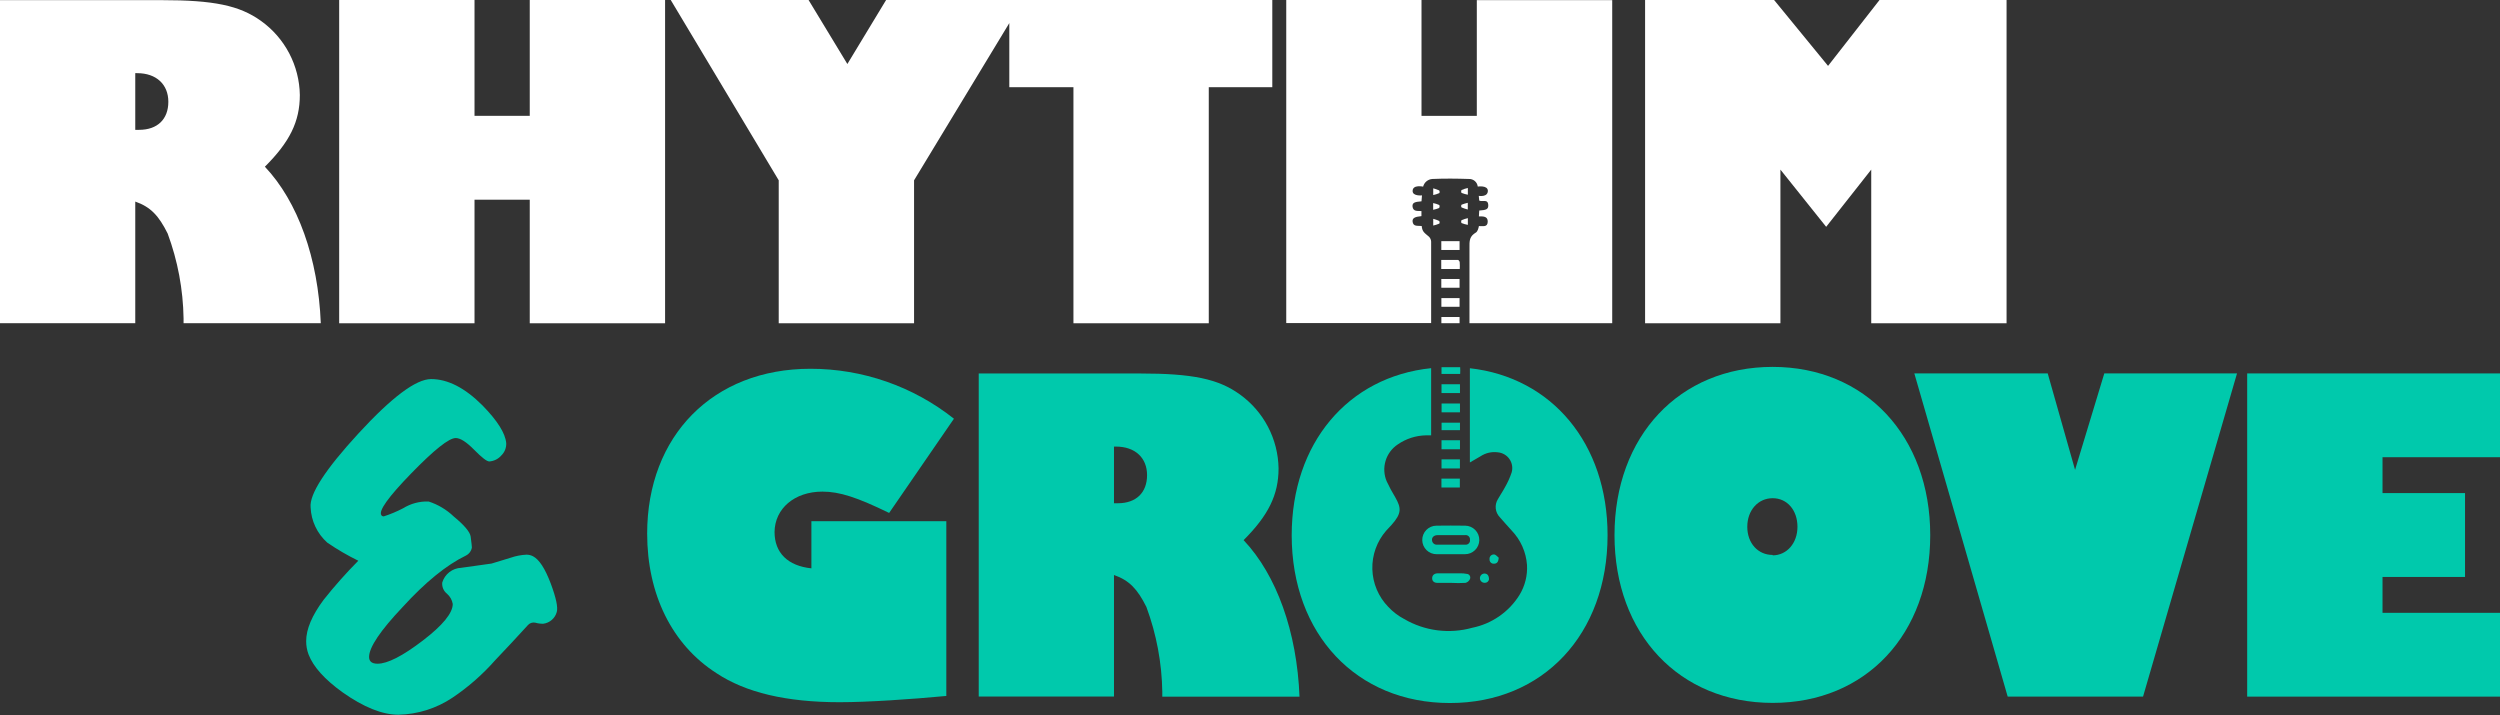 <?xml version="1.0" encoding="utf-8"?>
<svg xmlns="http://www.w3.org/2000/svg" fill="none" height="429" viewBox="0 0 1500 429" width="1500">
<rect x="0" y="0" width="1500" height="429" fill="#333333" stroke="none"/>
<g clip-path="url(#clip0_193_1535)">
<path d="M334.056 367.212C333.553 369.05 332.517 370.698 331.079 371.948C329.64 373.199 327.864 373.996 325.973 374.239C324.333 374.271 322.697 374.053 321.123 373.593C320.331 373.432 319.511 373.481 318.745 373.736C317.979 373.992 317.294 374.444 316.757 375.047C310.29 382.154 303.743 389.181 297.114 396.127C289.551 404.712 280.911 412.285 271.408 418.662C261.818 425.057 250.601 428.587 239.074 428.838C229.373 428.838 218.137 424.315 205.365 415.269C194.856 407.677 188.025 400.166 185.156 392.735C184.181 390.154 183.688 387.417 183.701 384.658C183.701 377.551 187.177 369.312 194.129 359.943C200.639 351.729 207.602 343.882 214.984 336.44C208.503 333.264 202.262 329.619 196.311 325.536C193.334 322.859 190.921 319.616 189.214 315.997C187.507 312.377 186.539 308.453 186.368 304.456C185.56 296.54 195.139 281.733 215.106 260.033C235.072 238.333 249.582 227.47 258.636 227.443C268.66 227.443 278.926 232.693 289.435 243.193C298.448 252.4 303.258 259.993 303.743 265.97C303.788 267.316 303.552 268.658 303.051 269.909C302.551 271.161 301.795 272.294 300.833 273.239C299.921 274.295 298.809 275.161 297.56 275.785C296.311 276.409 294.95 276.779 293.557 276.873C292.102 276.873 289.071 274.531 284.463 269.846C279.856 265.162 276.178 262.82 273.429 262.82C269.387 262.82 260.495 269.887 246.753 284.021C233.011 298.156 227.029 306.515 228.807 309.1C228.964 309.339 229.181 309.532 229.437 309.659C229.692 309.787 229.977 309.845 230.262 309.827C234.274 308.53 238.168 306.896 241.903 304.94C246.483 302.113 251.8 300.707 257.181 300.902C262.803 302.723 267.943 305.787 272.217 309.867C278.683 315.198 282.038 319.236 282.402 321.982C282.887 325.697 283.129 327.878 283.129 328.525C282.949 329.562 282.526 330.542 281.894 331.384C281.261 332.227 280.438 332.907 279.492 333.37C267.851 339.024 255.241 349.282 241.66 364.143C228.201 378.358 221.451 388.373 221.451 394.189C221.451 396.881 223.149 398.227 226.544 398.227C232.485 398.227 241.539 393.623 253.584 384.416C265.628 375.208 271.651 367.858 271.651 362.366C271.24 359.958 269.995 357.772 268.134 356.188C267.149 355.398 266.378 354.374 265.891 353.21C265.404 352.046 265.216 350.779 265.345 349.524C266.085 347.046 267.582 344.862 269.625 343.276C271.669 341.69 274.158 340.783 276.743 340.68L294.932 338.136L306.451 334.622C309.462 333.582 312.605 332.97 315.787 332.805C317.195 332.78 318.586 333.113 319.829 333.774C323.548 335.713 327.104 341.205 330.5 350.251C333.679 358.812 334.865 364.466 334.056 367.212Z" fill="#00C9AC"/>
<path d="M493.466 294.965C503.772 294.965 514.443 298.479 533.48 307.767L572.362 251.229C547.865 231.804 517.505 221.242 486.231 221.264C427.907 221.264 388.298 261.406 388.298 320.165C388.298 356.511 403.131 386.758 429.848 403.881C447.349 415.512 471.761 421.327 503.772 421.327C520.546 421.327 546.454 419.591 567.795 417.571V312.734H486.837V341.003C472.731 339.549 464.728 331.715 464.728 319.196C464.89 305.142 476.692 294.965 493.466 294.965Z" fill="#00C9AC"/>
<path d="M767.137 281.033C767.003 272.325 764.827 263.77 760.784 256.055C756.741 248.34 750.943 241.68 743.856 236.61C730.923 227.322 715.564 224.091 684.037 224.091H587.236V417.935H668.396V345.001C677.53 348.191 682.502 353.441 687.837 364.183C693.877 380.483 697.103 397.689 697.375 415.068V418.016H779.707C778.171 379.045 765.965 345.041 746.16 324.082C761.034 309.221 767.137 296.863 767.137 281.033ZM670.699 301.952H668.396V267.948H669.568C680.966 267.948 688.241 274.612 688.241 285.071C688.241 295.531 681.734 301.952 670.699 301.952Z" fill="#00C9AC"/>
<path d="M890.696 349.686C891.318 349.747 891.941 349.574 892.442 349.201C892.943 348.827 893.286 348.28 893.404 347.667C893.404 345.163 892.312 344.194 890.736 344.113C889.996 344.113 889.287 344.406 888.764 344.929C888.241 345.451 887.947 346.16 887.947 346.899C887.947 347.638 888.241 348.347 888.764 348.87C889.287 349.392 889.996 349.686 890.736 349.686H890.696Z" fill="#00C9AC"/>
<path d="M896.354 338.217C898.133 338.217 899.062 337.207 899.224 334.622C898.537 334.097 897.607 332.805 896.516 332.684C896.137 332.645 895.753 332.692 895.395 332.821C895.036 332.95 894.71 333.157 894.443 333.429C894.175 333.7 893.972 334.028 893.848 334.389C893.724 334.749 893.683 335.132 893.727 335.511C893.691 335.868 893.733 336.229 893.851 336.568C893.969 336.908 894.16 337.217 894.411 337.475C894.661 337.732 894.965 337.932 895.3 338.061C895.636 338.189 895.996 338.242 896.354 338.217Z" fill="#00C9AC"/>
<path d="M879.945 344.315C878.787 344.085 877.608 343.977 876.428 343.991H862.727C860.867 343.991 859.331 344.92 859.291 346.859C859.251 348.797 860.584 349.767 862.605 349.726C865.313 349.726 868.021 349.726 870.689 349.726C873.543 349.888 876.404 349.888 879.258 349.726C879.851 349.578 880.403 349.298 880.872 348.906C881.341 348.515 881.715 348.022 881.966 347.465C882.122 347.126 882.19 346.754 882.164 346.382C882.138 346.01 882.019 345.651 881.818 345.337C881.616 345.023 881.339 344.765 881.012 344.586C880.685 344.408 880.318 344.314 879.945 344.315Z" fill="#00C9AC"/>
<path d="M864.909 235.843H875.983V230.553H864.909V235.843Z" fill="#00C9AC"/>
<path d="M876.105 224.374C876.191 223.029 876.191 221.68 876.105 220.335C874.124 220.335 872.063 220.335 870.042 220.335C868.021 220.335 866.606 220.335 864.909 220.335V224.374H876.105Z" fill="#00C9AC"/>
<path d="M864.909 269.564H875.983V264.152H864.909V269.564Z" fill="#00C9AC"/>
<path d="M864.868 292.502H875.903V287.171H864.868V292.502Z" fill="#00C9AC"/>
<path d="M881.925 220.941V277.479L888.392 273.723C891.399 271.754 895.011 270.923 898.577 271.381C899.987 271.487 901.356 271.906 902.583 272.608C903.81 273.31 904.865 274.276 905.67 275.437C906.476 276.598 907.012 277.924 907.239 279.318C907.466 280.712 907.38 282.14 906.984 283.496C905.942 286.6 904.588 289.59 902.943 292.421C901.649 294.884 900.032 297.146 898.699 299.569C897.678 301.237 897.24 303.196 897.452 305.14C897.664 307.083 898.515 308.902 899.871 310.311C902.175 313.057 904.64 315.602 907.065 318.388C912.417 323.982 915.647 331.265 916.2 338.984C916.567 345.339 914.973 351.654 911.633 357.076C908.495 362.089 904.368 366.412 899.504 369.779C894.64 373.146 889.14 375.488 883.34 376.662C876.531 378.566 869.408 379.082 862.395 378.18C855.382 377.278 848.622 374.977 842.517 371.412C838.953 369.54 835.729 367.082 832.979 364.143C827.056 358.068 823.639 349.988 823.407 341.51C823.175 333.032 826.145 324.778 831.726 318.388C832.777 317.177 833.908 316.086 834.959 314.915C840.982 308.09 840.901 304.94 837.142 298.357C835.257 295.263 833.543 292.068 832.009 288.786C830.355 284.89 830.121 280.538 831.347 276.488C832.573 272.437 835.181 268.944 838.718 266.616C843.685 263.203 849.545 261.321 855.573 261.204C856.502 261.204 857.472 261.204 858.685 261.204V232.249C858.685 228.453 858.685 224.657 858.685 220.901C808.768 226.07 775.019 265.929 775.019 321.175C775.019 380.499 813.901 421.812 869.921 421.812C925.941 421.812 964.54 380.458 964.54 321.094C964.54 266.171 931.114 226.434 881.925 220.941Z" fill="#00C9AC"/>
<path d="M875.943 281.073V275.621H864.909V281.073H875.943Z" fill="#00C9AC"/>
<path d="M864.949 258.095H875.983V253.612H864.949V258.095Z" fill="#00C9AC"/>
<path d="M861.797 315.4C859.524 315.432 857.357 316.364 855.773 317.993C854.189 319.621 853.317 321.811 853.349 324.082C853.381 326.353 854.315 328.518 855.945 330.101C857.574 331.683 859.767 332.555 862.039 332.522H878.894C880.019 332.538 881.136 332.333 882.182 331.917C883.228 331.502 884.181 330.884 884.988 330.101C885.795 329.317 886.44 328.382 886.885 327.349C887.33 326.317 887.568 325.206 887.583 324.082C887.599 322.958 887.393 321.841 886.978 320.797C886.562 319.752 885.944 318.799 885.16 317.993C884.375 317.186 883.439 316.543 882.406 316.098C881.372 315.653 880.261 315.416 879.136 315.4C873.356 315.319 867.576 315.319 861.797 315.4ZM882.006 324.082C882.033 324.458 881.976 324.836 881.839 325.188C881.702 325.54 881.488 325.857 881.214 326.116C880.939 326.375 880.61 326.569 880.251 326.685C879.891 326.802 879.511 326.837 879.136 326.788H862.484C862.087 326.851 861.681 326.829 861.293 326.723C860.905 326.618 860.544 326.431 860.235 326.174C859.925 325.918 859.673 325.599 859.496 325.239C859.32 324.878 859.222 324.484 859.21 324.082C859.008 322.426 860.422 321.094 862.443 321.094H878.894C879.308 321.008 879.737 321.025 880.143 321.143C880.55 321.261 880.921 321.478 881.224 321.773C881.527 322.068 881.754 322.432 881.883 322.835C882.012 323.238 882.04 323.666 881.965 324.082H882.006Z" fill="#00C9AC"/>
<path d="M864.949 242.102V247.393H875.983V242.102H864.949Z" fill="#00C9AC"/>
<path d="M1063.6 220.134C1007.59 220.134 968.703 261.729 968.703 321.094C968.703 380.458 1007.59 421.731 1063.6 421.731C1119.62 421.731 1158.14 380.458 1158.14 321.094C1158.14 261.729 1119.26 220.134 1063.6 220.134ZM1063.6 332.967C1054.83 332.967 1048.37 325.98 1048.37 316.086C1048.37 306.192 1054.83 298.923 1063.6 298.923C1072.38 298.923 1078.48 306.192 1078.48 316.086C1078.48 325.98 1072.01 333.209 1063.6 333.209V332.967Z" fill="#00C9AC"/>
<path d="M1245.04 281.921L1228.63 224.051H1148.6L1204.62 417.975H1285.82L1342.21 224.051H1262.58L1245.04 281.921Z" fill="#00C9AC"/>
<path d="M1500 274.329V224.051H1348.31V417.975H1500V367.697H1429.51V346.172H1479.02V295.854H1429.51V274.329H1500Z" fill="#00C9AC"/>
<path d="M179.901 56.982C179.764 48.275 177.587 39.721 173.544 32.007C169.501 24.292 163.705 17.632 156.62 12.559C143.687 3.271 128.328 0.081 96.802 0.081H-0.202V193.924H81.16V120.95C90.335 124.141 95.266 129.391 100.601 140.133C106.646 156.445 109.871 173.665 110.14 191.057V193.924H192.471C190.935 154.994 178.729 120.95 158.924 100.031C173.798 85.21 179.901 72.974 179.901 56.982ZM83.463 77.901H81.16V43.898H82.332C93.73 43.898 101.005 50.601 101.005 61.061C101.005 71.52 94.498 77.901 83.463 77.901Z" fill="white"/>
<path d="M317.849 69.501H284.706V0H203.506V193.965H284.706V119.82H317.849V193.965H399.049V0H317.849V69.501Z" fill="white"/>
<path d="M605.586 0H531.661L508.42 38.405L485.139 0H402.444L467.234 108.189V193.965H548.434V108.189L605.586 13.852V52.338H644.064V193.965H725.264V52.338H763.378V0H613.993H605.586Z" fill="white"/>
<path d="M859.938 131.289V135.327C861.158 135.071 862.35 134.692 863.494 134.196C863.858 134.196 863.858 132.783 863.494 132.581C862.355 132.033 861.163 131.6 859.938 131.289Z" fill="white"/>
<path d="M863.494 122.97C862.338 122.468 861.132 122.089 859.897 121.839V125.877C861.121 125.652 862.314 125.286 863.454 124.787C863.858 124.423 863.858 123.212 863.494 122.97Z" fill="white"/>
<path d="M886.088 69.501H852.905V-3.05176e-05H771.745V193.844H858.685V168.967C858.685 160.89 858.685 152.813 858.685 144.979C858.641 143.868 858.179 142.815 857.391 142.031C854.683 139.689 853.349 139.123 853.026 135.61C850.763 135.287 847.772 136.256 847.529 132.702C847.529 130.844 848.823 130.077 852.864 129.673C852.864 127.937 852.864 128.543 852.864 126.644C850.641 126.443 847.731 127.169 847.489 123.696C847.489 121.718 848.58 121.112 852.905 120.789C852.905 120.385 853.107 118.81 853.188 117.235C853.188 117.235 847.57 117.841 847.57 114.61C847.57 110.572 853.875 111.985 853.875 111.985C854.194 110.717 854.912 109.586 855.924 108.757C856.935 107.928 858.186 107.446 859.493 107.381C866.728 107.058 874.044 107.139 881.319 107.381C882.622 107.322 883.899 107.761 884.89 108.609C885.881 109.456 886.512 110.649 886.654 111.945C886.654 111.945 892.596 111.016 892.717 114.448C892.717 118.487 887.26 117.518 887.26 117.518C887.303 118.464 887.398 119.408 887.543 120.345C889.322 121.314 892.878 119.052 892.959 123.212C892.959 125.473 891.949 126.039 887.543 126.321C887.543 128.058 887.341 127.896 887.341 129.835C889.645 129.835 892.757 129.593 892.636 133.066C892.515 136.539 889.645 135.529 887.341 135.65C887.22 136.397 887.017 137.128 886.735 137.831C885.967 139.567 885.765 139.285 884.391 140.294C881.521 142.475 881.683 145.221 881.683 148.371C881.683 163.556 881.683 178.74 881.683 193.924H967.329V0.081H886.088V69.501Z" fill="white"/>
<path d="M875.741 167.392H864.788V172.642H875.741V167.392Z" fill="white"/>
<path d="M864.828 190.209V193.924H875.741V190.209H864.828Z" fill="white"/>
<path d="M875.741 144.696H864.788V149.986H875.741V144.696Z" fill="white"/>
<path d="M876.994 133.873C878.198 134.337 879.443 134.689 880.712 134.923V130.885C879.425 131.174 878.167 131.579 876.953 132.096C876.59 132.419 876.63 133.712 876.994 133.873Z" fill="white"/>
<path d="M875.822 157.336C875.822 156.852 875.175 155.963 874.811 155.963C871.457 155.963 868.142 155.963 864.747 155.963V161.415H875.862C875.935 160.056 875.921 158.694 875.822 157.336Z" fill="white"/>
<path d="M875.741 184.071V178.861H864.828V184.071H875.741Z" fill="white"/>
<path d="M880.672 125.716V121.677C879.406 121.96 878.163 122.338 876.954 122.808C876.779 123.049 876.686 123.339 876.686 123.636C876.686 123.933 876.779 124.223 876.954 124.464C878.16 124.974 879.403 125.392 880.672 125.716Z" fill="white"/>
<path d="M859.938 112.995V117.033C861.158 116.777 862.35 116.398 863.494 115.902C863.858 115.902 863.858 114.489 863.494 114.247C862.345 113.732 861.156 113.313 859.938 112.995Z" fill="white"/>
<path d="M876.994 115.781C878.198 116.245 879.443 116.597 880.712 116.831V112.793C879.42 113.063 878.16 113.469 876.953 114.004C876.59 114.327 876.63 115.579 876.994 115.781Z" fill="white"/>
<path d="M1127.71 0L1096.83 39.536L1064.45 0H987.053V193.965H1068.25V101.768L1095.7 136.094L1122.74 101.768V193.965H1203.94V0H1127.71Z" fill="white"/>
</g>
<defs>
<clipPath id="clip0_193_1535">
<rect fill="white" height="429" width="1500"/>
</clipPath>
</defs>
</svg>